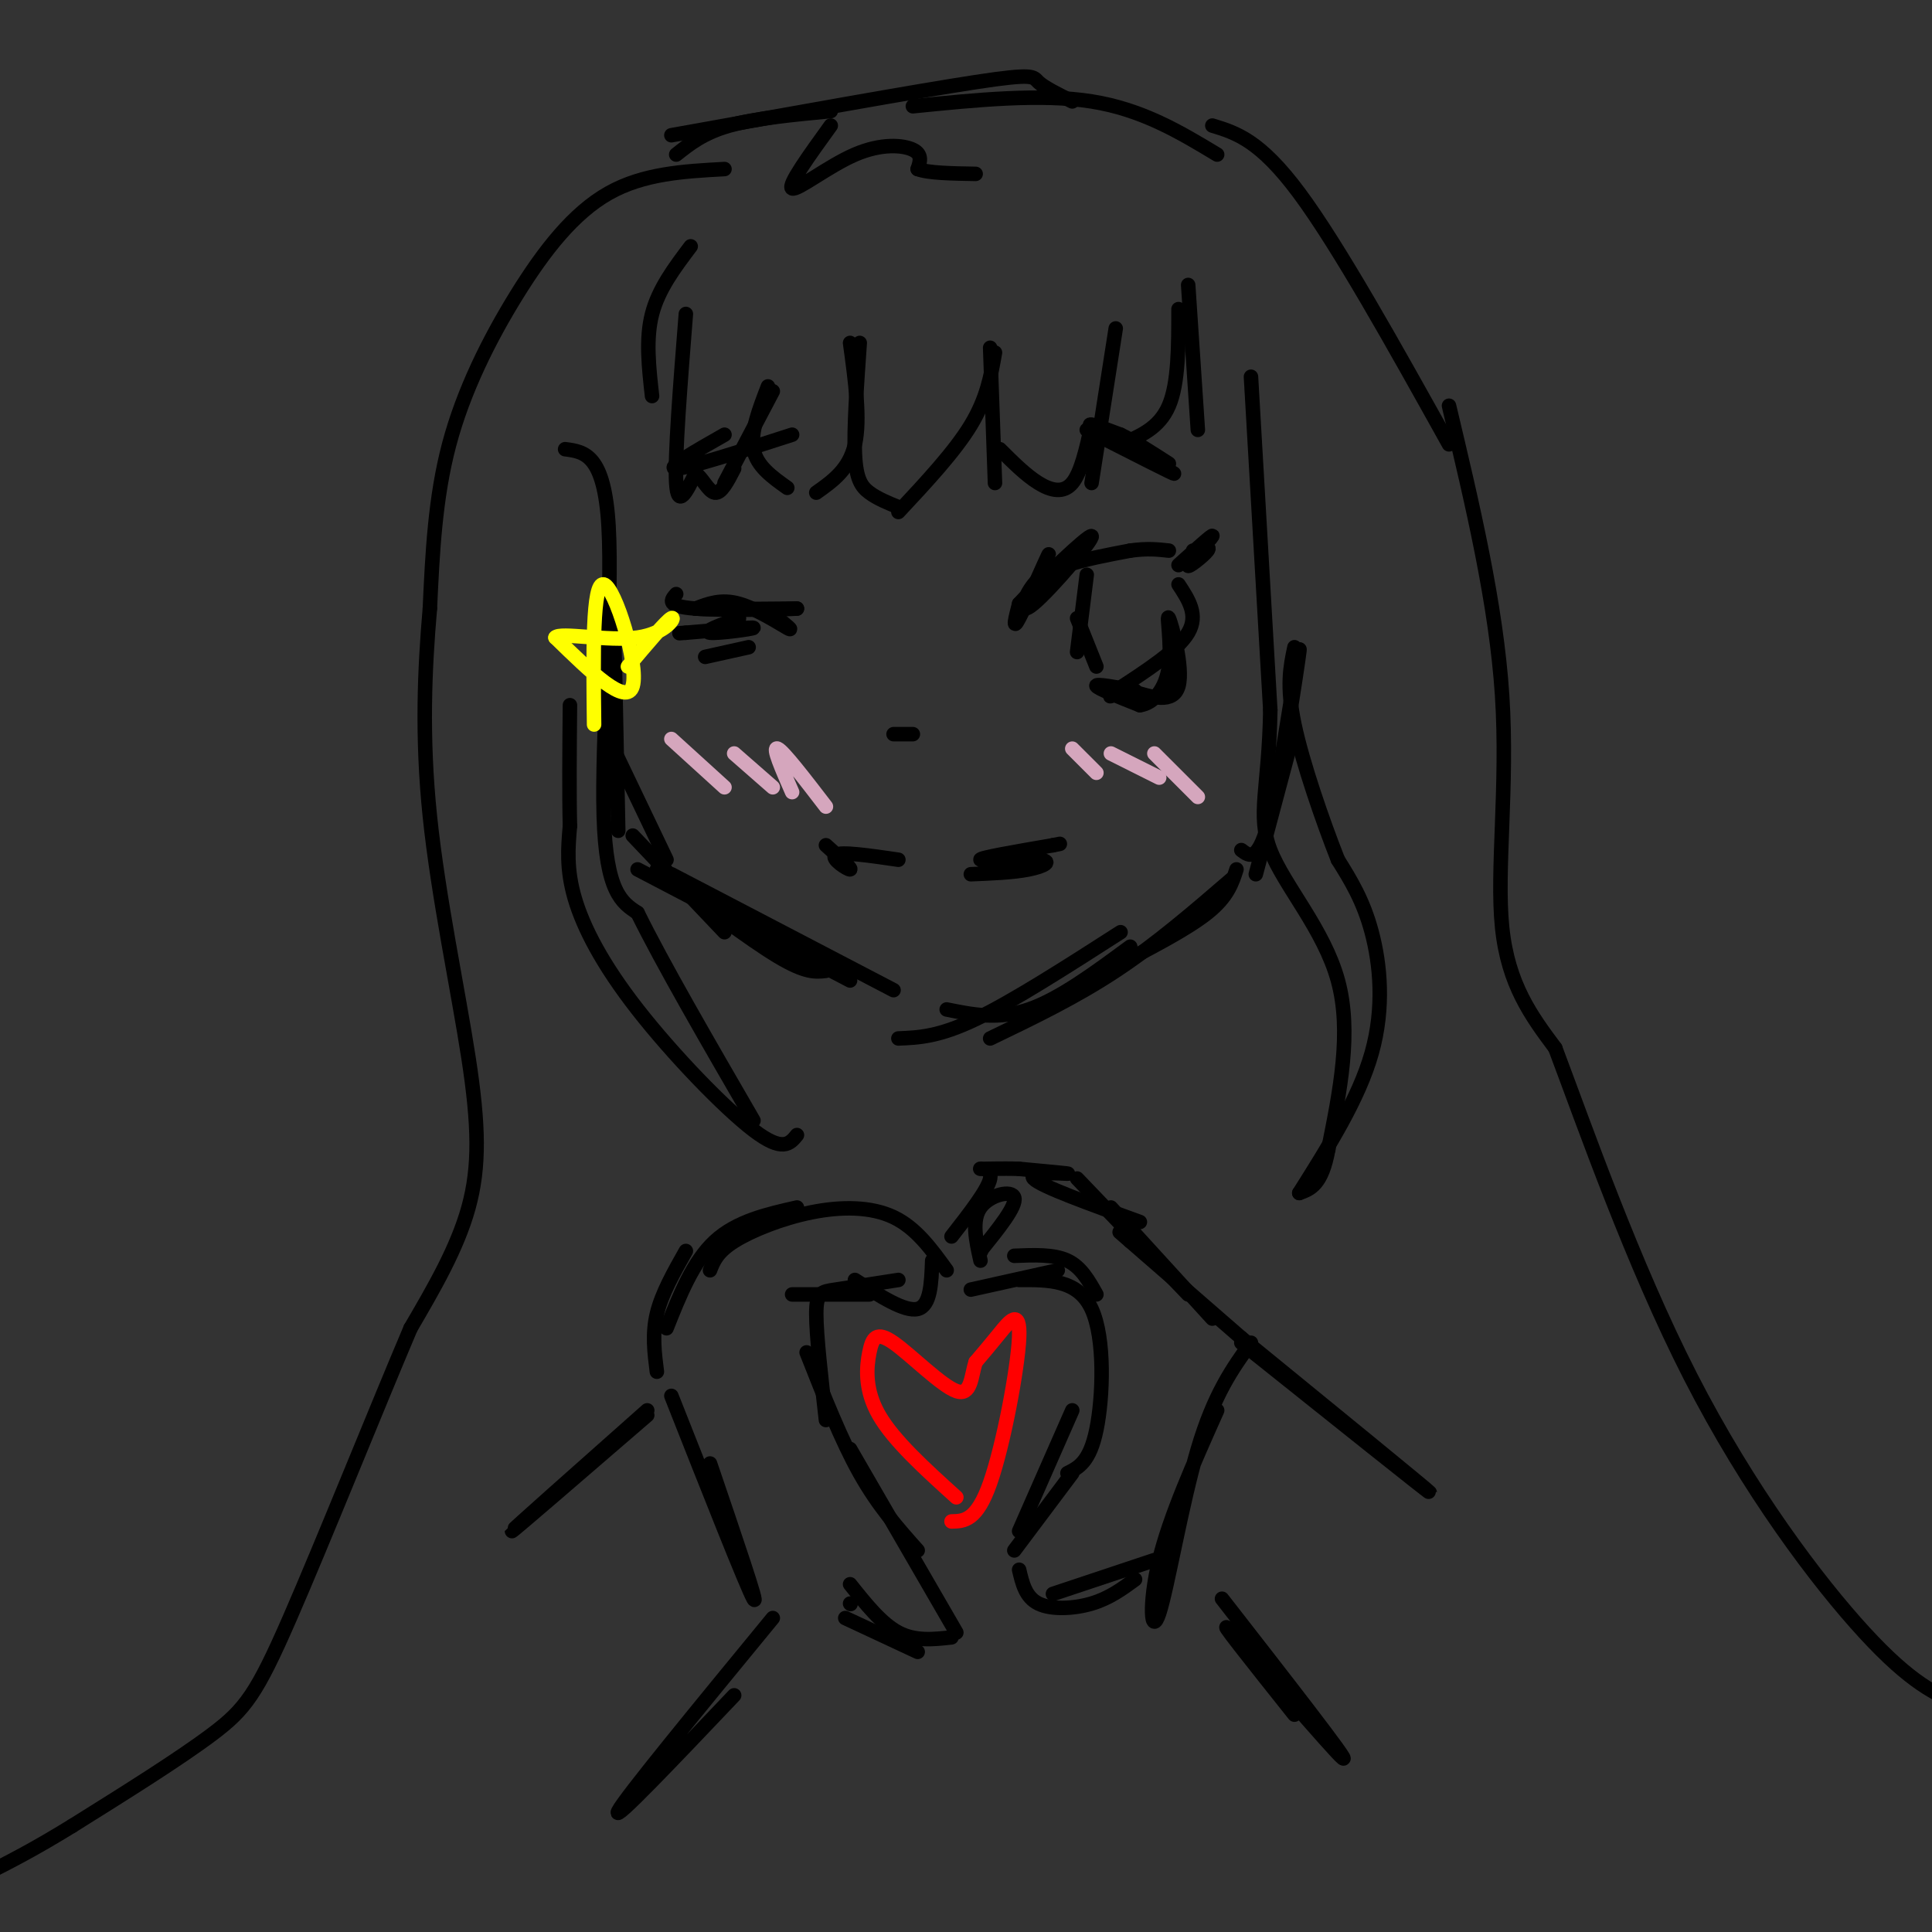 <svg viewBox='0 0 400 400' version='1.1' xmlns='http://www.w3.org/2000/svg' xmlns:xlink='http://www.w3.org/1999/xlink'><rect x="0" y="0" width="400" height="400" fill="#333333" stroke="none"/><g fill='none' stroke='rgb(0,0,0)' stroke-width='3' stroke-linecap='round' stroke-linejoin='round'><path d='M126,136c0.000,0.000 1.000,20.000 1,20'/><path d='M127,156c0.111,-5.333 -0.111,-28.667 0,-29c0.111,-0.333 0.556,22.333 1,45'/><path d='M127,155c0.000,0.000 11.000,23.000 11,23'/><path d='M131,173c0.000,0.000 19.000,20.000 19,20'/><path d='M136,180c9.583,7.250 19.167,14.500 25,18c5.833,3.500 7.917,3.250 10,3'/><path d='M132,180c0.000,0.000 44.000,23.000 44,23'/><path d='M139,181c0.000,0.000 46.000,24.000 46,24'/><path d='M196,209c5.333,1.083 10.667,2.167 17,0c6.333,-2.167 13.667,-7.583 21,-13'/><path d='M186,215c4.167,-0.167 8.333,-0.333 16,-4c7.667,-3.667 18.833,-10.833 30,-18'/><path d='M205,215c8.833,-4.250 17.667,-8.500 26,-14c8.333,-5.500 16.167,-12.250 24,-19'/><path d='M231,200c7.417,-3.833 14.833,-7.667 19,-11c4.167,-3.333 5.083,-6.167 6,-9'/><path d='M260,181c0.000,0.000 8.000,-30.000 8,-30'/><path d='M257,176c1.778,1.356 3.556,2.711 6,-7c2.444,-9.711 5.556,-30.489 6,-34c0.444,-3.511 -1.778,10.244 -4,24'/><path d='M171,175c2.733,2.467 5.467,4.933 5,5c-0.467,0.067 -4.133,-2.267 -3,-3c1.133,-0.733 7.067,0.133 13,1'/><path d='M201,181c4.399,-0.179 8.798,-0.357 12,-1c3.202,-0.643 5.208,-1.750 2,-2c-3.208,-0.250 -11.631,0.357 -12,0c-0.369,-0.357 7.315,-1.679 15,-3'/><path d='M218,175c2.500,-0.500 1.250,-0.250 0,0'/><path d='M185,152c0.000,0.000 4.000,0.000 4,0'/><path d='M213,125c2.356,-5.733 4.711,-11.467 4,-10c-0.711,1.467 -4.489,10.133 -6,13c-1.511,2.867 -0.756,-0.067 0,-3'/><path d='M211,125c4.102,-4.534 14.357,-14.370 15,-14c0.643,0.370 -8.327,10.946 -12,14c-3.673,3.054 -2.049,-1.413 0,-4c2.049,-2.587 4.525,-3.293 7,-4'/><path d='M221,117c3.333,-1.167 8.167,-2.083 13,-3'/><path d='M234,114c3.500,-0.500 5.750,-0.250 8,0'/><path d='M244,117c3.661,-3.304 7.321,-6.607 7,-6c-0.321,0.607 -4.625,5.125 -5,6c-0.375,0.875 3.179,-1.893 4,-3c0.821,-1.107 -1.089,-0.554 -3,0'/><path d='M225,119c0.000,0.000 -2.000,16.000 -2,16'/><path d='M223,128c0.000,0.000 4.000,10.000 4,10'/><path d='M244,121c2.083,3.167 4.167,6.333 2,10c-2.167,3.667 -8.583,7.833 -15,12'/><path d='M231,143c-2.333,2.000 -0.667,1.000 1,0'/><path d='M235,143c-4.083,-0.750 -8.167,-1.500 -8,-1c0.167,0.500 4.583,2.250 9,4'/><path d='M236,146c2.815,-0.367 5.352,-3.284 6,-8c0.648,-4.716 -0.595,-11.231 0,-10c0.595,1.231 3.027,10.209 2,14c-1.027,3.791 -5.514,2.396 -10,1'/><path d='M161,128c1.756,1.422 3.511,2.844 2,2c-1.511,-0.844 -6.289,-3.956 -10,-5c-3.711,-1.044 -6.356,-0.022 -9,1'/><path d='M144,126c2.000,0.167 11.500,0.083 21,0'/><path d='M165,126c-1.222,0.133 -14.778,0.467 -21,0c-6.222,-0.467 -5.111,-1.733 -4,-3'/><path d='M153,128c-3.844,1.400 -7.689,2.800 -6,3c1.689,0.200 8.911,-0.800 9,-1c0.089,-0.200 -6.956,0.400 -14,1'/><path d='M142,131c-2.333,0.167 -1.167,0.083 0,0'/><path d='M155,134c0.000,0.000 -9.000,2.000 -9,2'/><path d='M143,51c-3.333,4.417 -6.667,8.833 -8,14c-1.333,5.167 -0.667,11.083 0,17'/><path d='M142,65c-1.167,14.750 -2.333,29.500 -2,35c0.333,5.500 2.167,1.750 4,-2'/><path d='M144,98c1.333,0.800 2.667,3.800 4,4c1.333,0.200 2.667,-2.400 4,-5'/><path d='M150,100c0.000,0.000 10.000,-19.000 10,-19'/><path d='M159,80c-1.833,4.750 -3.667,9.500 -3,13c0.667,3.500 3.833,5.750 7,8'/><path d='M176,71c1.083,7.917 2.167,15.833 1,21c-1.167,5.167 -4.583,7.583 -8,10'/><path d='M178,71c-0.622,8.889 -1.244,17.778 -1,23c0.244,5.222 1.356,6.778 3,8c1.644,1.222 3.822,2.111 6,3'/><path d='M186,106c5.833,-6.250 11.667,-12.500 15,-18c3.333,-5.500 4.167,-10.250 5,-15'/><path d='M205,72c0.000,0.000 1.000,28.000 1,28'/><path d='M207,93c2.689,2.689 5.378,5.378 8,7c2.622,1.622 5.178,2.178 7,0c1.822,-2.178 2.911,-7.089 4,-12'/><path d='M231,68c0.000,0.000 -5.000,32.000 -5,32'/><path d='M232,92c4.000,-1.667 8.000,-3.333 10,-8c2.000,-4.667 2.000,-12.333 2,-20'/><path d='M246,59c0.000,0.000 2.000,30.000 2,30'/><path d='M172,26c-4.500,6.232 -9.000,12.464 -8,13c1.000,0.536 7.500,-4.625 13,-7c5.500,-2.375 10.000,-1.964 12,-1c2.000,0.964 1.500,2.482 1,4'/><path d='M190,35c2.167,0.833 7.083,0.917 12,1'/><path d='M140,32c2.833,-2.250 5.667,-4.500 11,-6c5.333,-1.500 13.167,-2.250 21,-3'/><path d='M139,28c25.311,-4.556 50.622,-9.111 63,-11c12.378,-1.889 11.822,-1.111 13,0c1.178,1.111 4.089,2.556 7,4'/><path d='M189,22c13.250,-1.333 26.500,-2.667 37,-1c10.500,1.667 18.250,6.333 26,11'/><path d='M251,26c4.917,1.500 9.833,3.000 18,14c8.167,11.000 19.583,31.500 31,52'/><path d='M259,78c0.000,0.000 4.000,69.000 4,69'/><path d='M263,147c-0.238,16.048 -2.833,21.667 0,29c2.833,7.333 11.095,16.381 14,27c2.905,10.619 0.452,22.810 -2,35'/><path d='M275,238c-1.333,7.333 -3.667,8.167 -6,9'/><path d='M269,247c6.178,-9.800 12.356,-19.600 15,-29c2.644,-9.400 1.756,-18.400 0,-25c-1.756,-6.600 -4.378,-10.800 -7,-15'/><path d='M277,178c-3.089,-7.844 -7.311,-19.956 -9,-28c-1.689,-8.044 -0.844,-12.022 0,-16'/><path d='M117,93c4.067,0.533 8.133,1.067 9,16c0.867,14.933 -1.467,44.267 -1,60c0.467,15.733 3.733,17.867 7,20'/><path d='M132,189c5.167,10.500 14.583,26.750 24,43'/><path d='M165,235c-1.470,1.810 -2.940,3.619 -9,-1c-6.060,-4.619 -16.708,-15.667 -24,-25c-7.292,-9.333 -11.226,-16.952 -13,-23c-1.774,-6.048 -1.387,-10.524 -1,-15'/><path d='M118,171c-0.167,-6.667 -0.083,-15.833 0,-25'/><path d='M300,84c4.889,20.556 9.778,41.111 11,60c1.222,18.889 -1.222,36.111 0,48c1.222,11.889 6.111,18.444 11,25'/><path d='M322,217c6.131,16.274 15.958,44.458 28,68c12.042,23.542 26.298,42.440 36,53c9.702,10.560 14.851,12.780 20,15'/><path d='M150,35c-8.387,0.458 -16.774,0.917 -24,5c-7.226,4.083 -13.292,11.792 -19,21c-5.708,9.208 -11.060,19.917 -14,31c-2.940,11.083 -3.470,22.542 -4,34'/><path d='M89,126c-1.065,12.383 -1.729,26.340 0,43c1.729,16.660 5.850,36.024 8,50c2.150,13.976 2.329,22.565 0,31c-2.329,8.435 -7.164,16.718 -12,25'/><path d='M85,275c-6.905,16.238 -18.167,44.333 -25,60c-6.833,15.667 -9.238,18.905 -16,24c-6.762,5.095 -17.881,12.048 -29,19'/><path d='M15,378c-7.833,4.833 -12.917,7.417 -18,10'/><path d='M134,292c-14.000,12.417 -28.000,24.833 -28,25c0.000,0.167 14.000,-11.917 28,-24'/><path d='M160,335c-15.333,18.667 -30.667,37.333 -32,40c-1.333,2.667 11.333,-10.667 24,-24'/><path d='M253,331c13.400,17.200 26.800,34.400 25,33c-1.800,-1.400 -18.800,-21.400 -23,-26c-4.200,-4.600 4.400,6.200 13,17'/><path d='M257,278c19.500,15.583 39.000,31.167 39,31c0.000,-0.167 -19.500,-16.083 -39,-32'/><path d='M259,278c-3.815,5.310 -7.631,10.619 -11,22c-3.369,11.381 -6.292,28.833 -8,34c-1.708,5.167 -2.202,-1.952 0,-11c2.202,-9.048 7.101,-20.024 12,-31'/><path d='M257,277c0.000,0.000 -23.000,-20.000 -23,-20'/><path d='M234,257c-3.833,-3.333 -1.917,-1.667 0,0'/><path d='M251,273c0.000,0.000 -21.000,-23.000 -21,-23'/><path d='M246,268c0.000,0.000 -23.000,-24.000 -23,-24'/><path d='M236,253c-10.289,-3.711 -20.578,-7.422 -22,-9c-1.422,-1.578 6.022,-1.022 7,-1c0.978,0.022 -4.511,-0.489 -10,-1'/><path d='M211,242c-3.571,-0.131 -7.500,0.042 -8,0c-0.500,-0.042 2.429,-0.298 2,2c-0.429,2.298 -4.214,7.149 -8,12'/><path d='M203,259c0.000,0.000 0.100,0.100 0.1,0.1'/><path d='M203,259c3.733,-4.622 7.467,-9.244 7,-11c-0.467,-1.756 -5.133,-0.644 -7,2c-1.867,2.644 -0.933,6.822 0,11'/><path d='M201,267c0.000,0.000 18.000,-4.000 18,-4'/><path d='M210,260c4.083,-0.167 8.167,-0.333 11,1c2.833,1.333 4.417,4.167 6,7'/><path d='M211,265c6.089,-0.044 12.178,-0.089 15,6c2.822,6.089 2.378,18.311 1,25c-1.378,6.689 -3.689,7.844 -6,9'/><path d='M222,292c0.000,0.000 -11.000,25.000 -11,25'/><path d='M222,305c0.000,0.000 -12.000,16.000 -12,16'/><path d='M211,325c0.667,2.844 1.333,5.689 4,7c2.667,1.311 7.333,1.089 11,0c3.667,-1.089 6.333,-3.044 9,-5'/><path d='M218,330c0.000,0.000 21.000,-7.000 21,-7'/><path d='M139,289c7.833,19.833 15.667,39.667 17,42c1.333,2.333 -3.833,-12.833 -9,-28'/><path d='M136,284c-0.500,-3.917 -1.000,-7.833 0,-12c1.000,-4.167 3.500,-8.583 6,-13'/><path d='M138,275c2.750,-6.917 5.500,-13.833 10,-18c4.500,-4.167 10.750,-5.583 17,-7'/><path d='M147,263c0.744,-1.893 1.488,-3.786 5,-6c3.512,-2.214 9.792,-4.750 16,-6c6.208,-1.250 12.345,-1.214 17,1c4.655,2.214 7.827,6.607 11,11'/><path d='M193,261c-0.167,4.667 -0.333,9.333 -3,10c-2.667,0.667 -7.833,-2.667 -13,-6'/><path d='M180,268c0.000,0.000 -16.000,0.000 -16,0'/><path d='M186,265c-5.000,0.778 -10.000,1.556 -13,2c-3.000,0.444 -4.000,0.556 -4,5c0.000,4.444 1.000,13.222 2,22'/><path d='M167,280c3.583,9.083 7.167,18.167 11,25c3.833,6.833 7.917,11.417 12,16'/><path d='M176,300c0.000,0.000 22.000,38.000 22,38'/><path d='M197,339c-3.750,0.417 -7.500,0.833 -11,-1c-3.500,-1.833 -6.750,-5.917 -10,-10'/><path d='M190,342c0.000,0.000 -15.000,-7.000 -15,-7'/><path d='M176,332c0.000,0.000 0.100,0.100 0.1,0.1'/></g>
<g fill='none' stroke='rgb(213,166,189)' stroke-width='3' stroke-linecap='round' stroke-linejoin='round'><path d='M222,155c0.000,0.000 5.000,5.000 5,5'/><path d='M230,156c0.000,0.000 10.000,5.000 10,5'/><path d='M239,156c0.000,0.000 9.000,9.000 9,9'/><path d='M139,153c0.000,0.000 11.000,10.000 11,10'/><path d='M152,156c0.000,0.000 8.000,7.000 8,7'/><path d='M164,164c-2.083,-4.750 -4.167,-9.500 -3,-9c1.167,0.500 5.583,6.250 10,12'/></g>
<g fill='none' stroke='rgb(0,0,0)' stroke-width='3' stroke-linecap='round' stroke-linejoin='round'><path d='M150,90c-6.167,3.500 -12.333,7.000 -10,7c2.333,0.000 13.167,-3.500 24,-7'/><path d='M225,89c9.489,4.822 18.978,9.644 18,9c-0.978,-0.644 -12.422,-6.756 -16,-9c-3.578,-2.244 0.711,-0.622 5,1'/><path d='M232,90c2.500,1.167 6.250,3.583 10,6'/></g>
<g fill='none' stroke='rgb(255,0,0)' stroke-width='3' stroke-linecap='round' stroke-linejoin='round'><path d='M197,315c2.613,-0.054 5.226,-0.107 8,-8c2.774,-7.893 5.708,-23.625 6,-30c0.292,-6.375 -2.060,-3.393 -4,-1c-1.940,2.393 -3.470,4.196 -5,6'/><path d='M202,282c-0.967,2.885 -0.883,7.099 -4,6c-3.117,-1.099 -9.433,-7.511 -13,-10c-3.567,-2.489 -4.383,-1.055 -5,2c-0.617,3.055 -1.033,7.730 2,13c3.033,5.270 9.517,11.135 16,17'/></g>
<g fill='none' stroke='rgb(255,255,0)' stroke-width='3' stroke-linecap='round' stroke-linejoin='round'><path d='M123,150c-0.178,-14.800 -0.356,-29.600 2,-29c2.356,0.600 7.244,16.600 6,21c-1.244,4.400 -8.622,-2.800 -16,-10'/><path d='M115,132c0.845,-1.190 10.958,0.833 17,0c6.042,-0.833 8.012,-4.524 7,-4c-1.012,0.524 -5.006,5.262 -9,10'/></g>
</svg>
